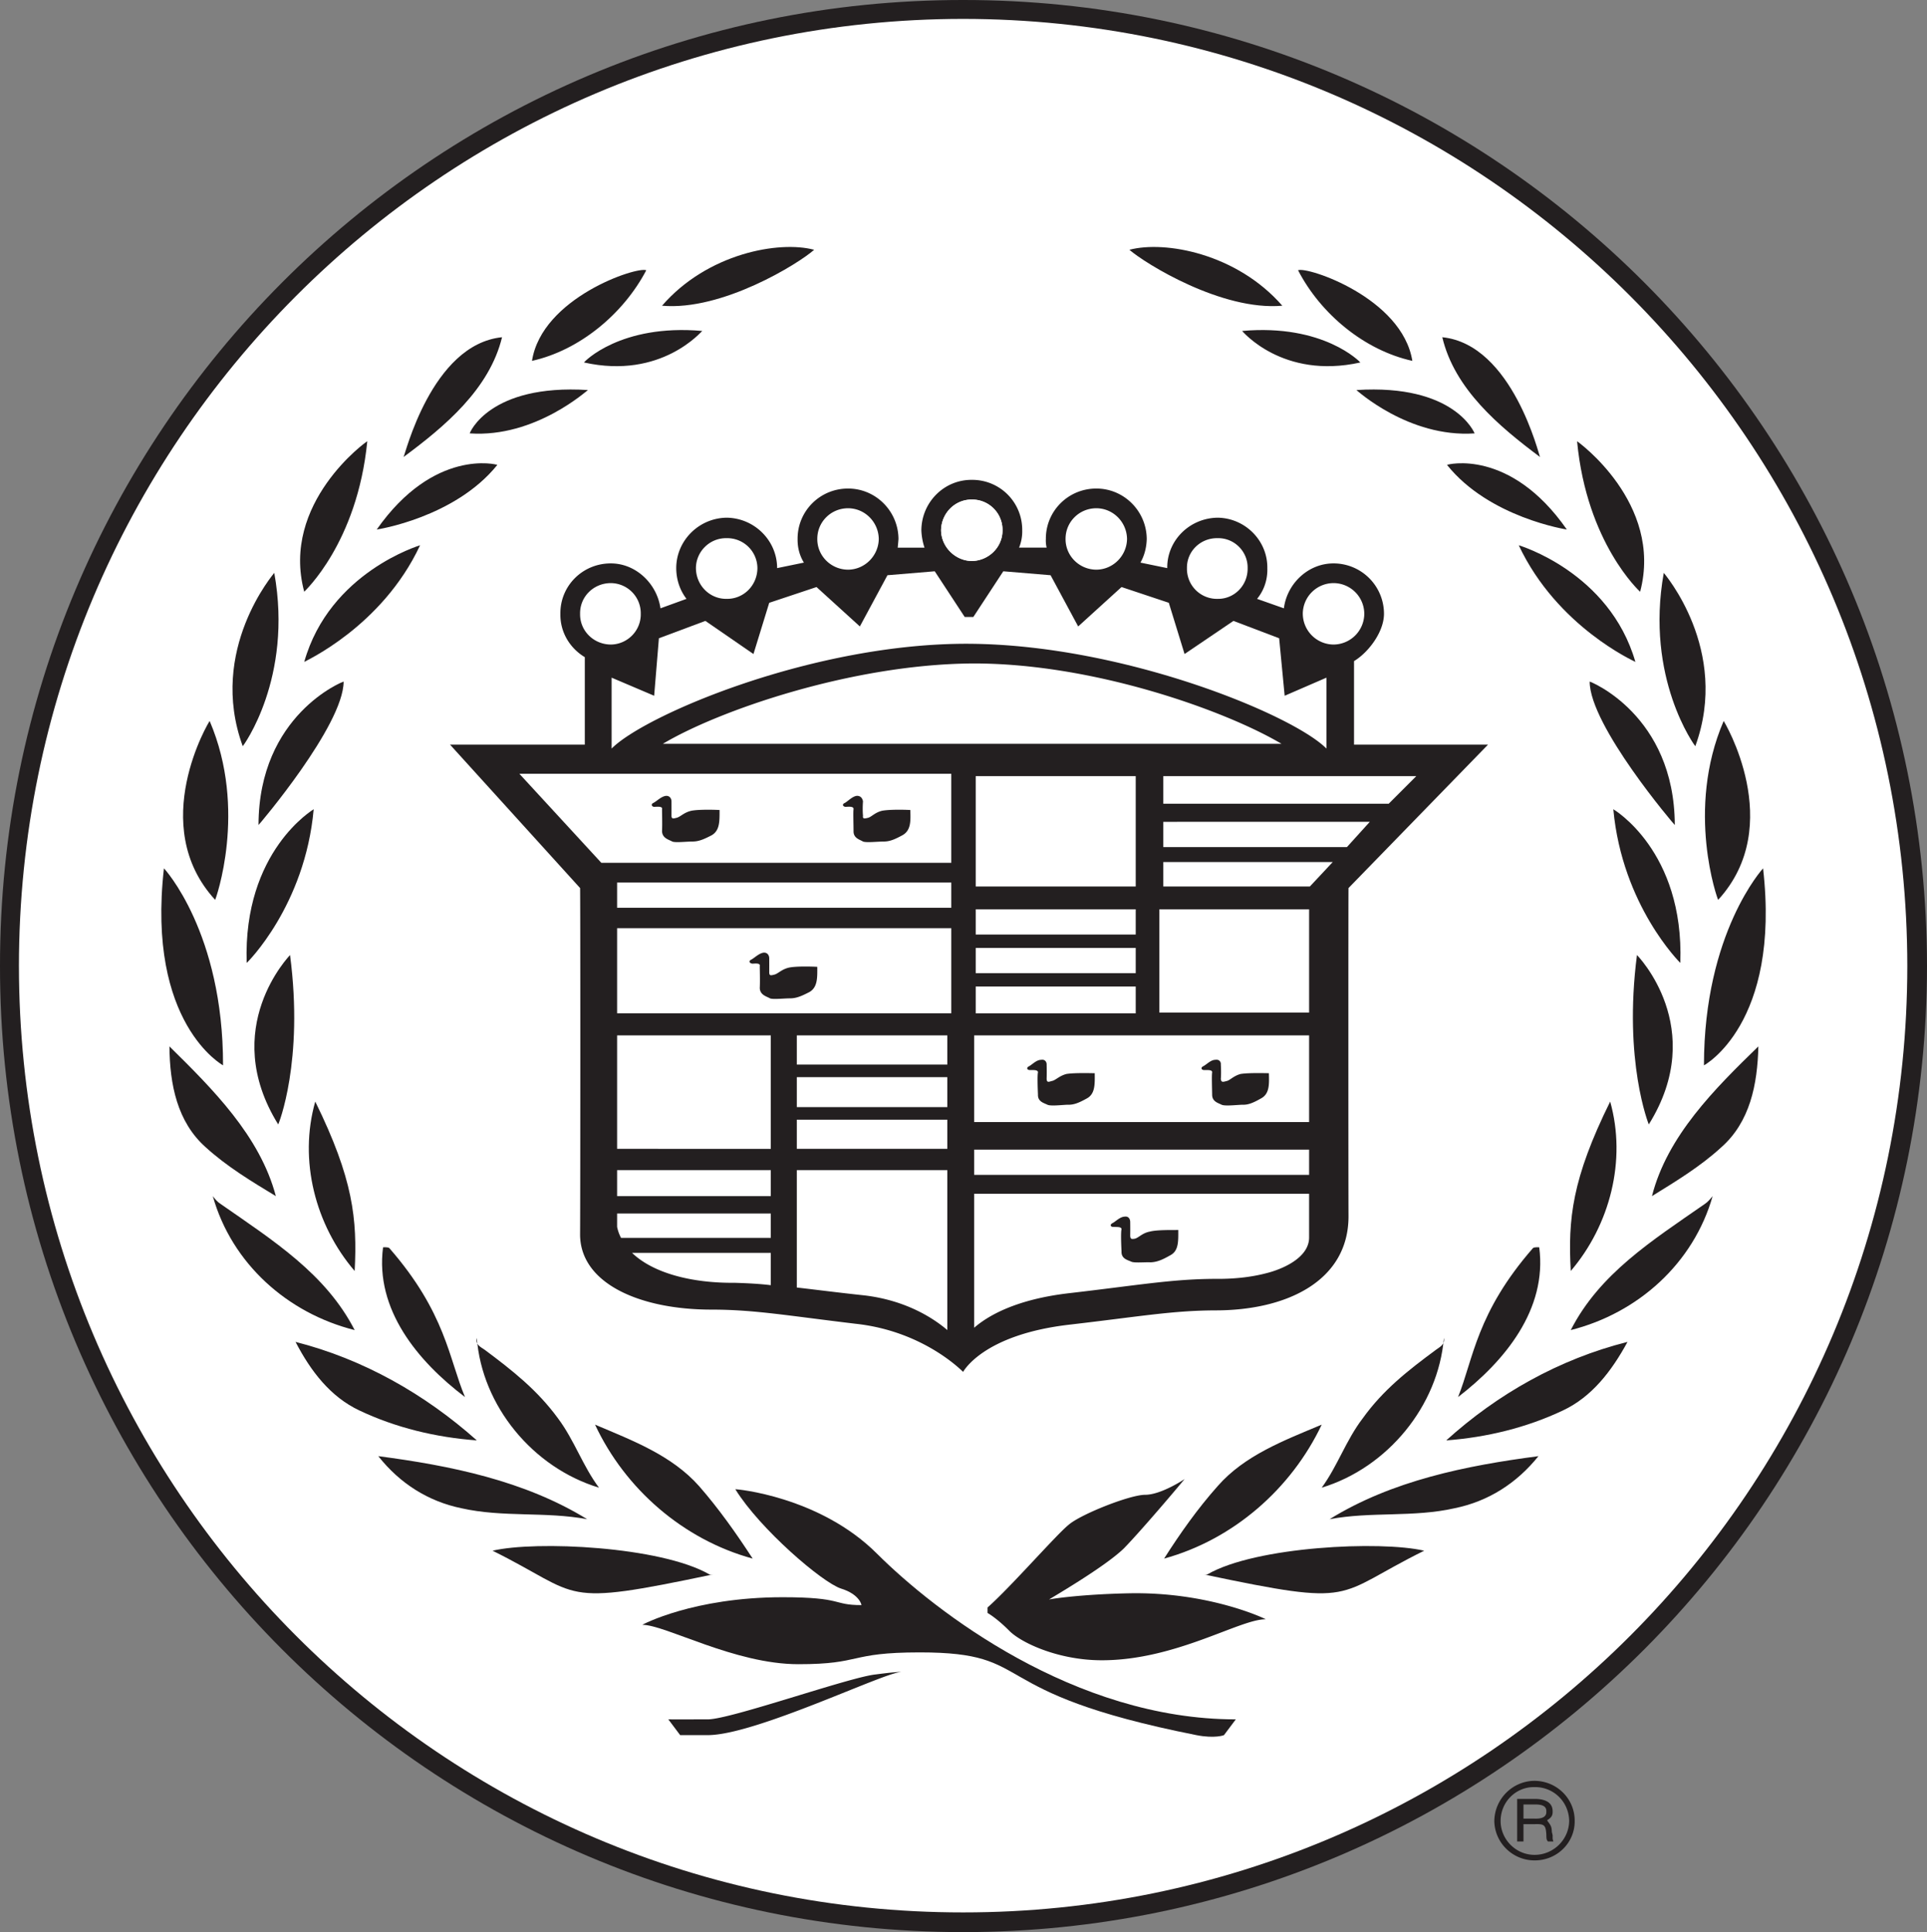 <svg xmlns="http://www.w3.org/2000/svg" width="244.5" height="245.199"><rect width="100%" height="100%" fill="#808080" stroke="none"/><defs><clipPath id="a"><path d="M52.824 474.977h244.5v245.199h-244.5Zm0 0"/></clipPath></defs><g clip-path="url(#a)" transform="translate(-52.824 -474.977)"><path fill="#231f20" d="M52.824 597.574c-.047-67.746 54.684-122.644 122.2-122.597 67.519-.047 122.253 54.851 122.3 122.597-.047 67.707-54.781 122.606-122.3 122.602-67.516.004-122.247-54.895-122.2-122.602"/></g><path fill="#fff" d="M2.402 122.598C2.426 56.223 56.051 2.434 122.2 2.398c66.153.036 119.778 53.825 119.801 120.2-.023 66.336-53.648 120.125-119.8 120.101-66.15.024-119.774-53.765-119.798-120.101"/><path fill="#231f20" d="M103.3 31.7c-1.972 1.76-11.679 7.78-19.3 7.097 5.746-6.637 14.848-8.29 19.3-7.098M82 34.297c-2.937 5.598-8.52 10.172-14.5 11.5 1.25-8.004 13.281-12 14.5-11.5M74.102 46c-.024-.047 4.601-4.922 15-4-.024-.047-5.149 6.203-15 4M63.7 42.797C62.104 49.37 56.46 54.105 51.2 58c.148-.035 3.51-14.3 12.5-15.203M59.602 55c-.024-.047 2.476-6.297 15-5.5-.024-.047-6.649 6.078-15 5.5m3.5 4c-.024-.047-8.024-2.172-15.301 8.2.027.003 9.902-1.497 15.3-8.2m-16.499-3c-.024-.047-11.024 7.828-8 19.098-.024-.02 6.726-6.145 8-19.098M53.3 69.2c.028.003-11.472 3.378-14.698 14.8-.024-.047 9.851-4.422 14.699-14.8M34.8 72.7c.028.003-8.472 9.753-4 22 .028.003 6.403-8.622 4-22m8.802 13.8c-.024-.047-10.774 4.203-10.801 18.2.027.003 10.777-12.622 10.8-18.2m-16.999 5c-.024-.047-8.024 13.203.699 22.7.027.003 4.152-11.372-.7-22.7M39.8 102.7c.028.003-8.972 5.253-8.5 19.5.028.003 7.403-7.247 8.5-19.5m-19 7.5c.028.003 7.528 8.128 7.5 25 .028.003-9.734-5.247-7.5-25m16 11c.028.003-9.097 9.253-1.5 21.5.028.003 3.278-7.997 1.5-21.5m-15.3 11.597c5.453 5.375 11.48 11.355 13.5 19-3.105-1.883-6.188-3.735-8.898-6.2-3.606-3.206-4.567-7.952-4.602-12.8m23.5 28.5c-5-5.832-7.121-14.059-5-21.5 4.82 9.805 5.344 14.914 5 21.5m-17-8.5c6.719 4.68 13.336 8.863 17 16-8.523-2.14-15.586-8.438-18-17 .285.367.566.73 1 1m21.402 5.601c7.168 8.215 7.555 14.059 9.598 18.899-6.008-4.547-11.43-11.117-10.398-19-.032.004.64-.067.8.101M37.5 170.297c8.582 2.183 16.398 6.617 23 12.5-5.227-.383-10.305-1.621-14.898-3.797-3.649-1.715-6.164-4.957-8.102-8.703m10.5 14.5c9.164 1.203 18.54 3.105 26.5 8-5.34-.996-10.66-.195-16-1.399-4.156-.867-7.758-3.125-10.5-6.601m13.5-13.5c3.559 2.66 6.672 5.11 9.3 8.703 2.087 2.793 3.13 6.027 5.2 8.797-8.402-2.543-14.844-10.383-15.5-19-.195.851.453 1.129 1 1.5m14 9.5c4.742 2.012 9.73 3.89 13.2 7.8 2.491 2.852 4.706 5.981 6.8 9.2-8.816-2.41-16.184-8.844-20-17m14.5 19c.098.082.285.031.5 0-19.887 4.18-16.426 2.738-28-3 5.445-1.29 21.32-.555 27.5 3M143.3 31.7c2.024 1.76 11.731 7.78 19.4 7.097-5.79-6.637-14.895-8.29-19.4-7.098m21.4 2.598c2.89 5.598 8.472 10.172 14.5 11.5-1.298-8.004-13.329-12-14.5-11.5M172.602 46c-.024-.047-4.649-4.922-15-4-.024-.047 5.101 6.203 15 4M183 42.797c1.55 6.574 7.191 11.308 12.402 15.203-.093-.035-3.46-14.3-12.402-15.203M187.102 55c-.024-.047-2.524-6.297-15-5.5-.024-.047 6.601 6.078 15 5.5m-3.5 4c-.024-.047 7.976-2.172 15.199 8.2.027.003-9.848-1.497-15.2-8.2m16.501-3c-.024-.047 10.976 7.828 8 19.098-.024-.02-6.774-6.145-8-19.098M192.7 69.2c.003.003 11.503 3.378 14.8 14.8-.047-.047-9.922-4.422-14.8-14.8m18.402 3.5c-.024.003 8.476 9.753 4 22-.024.003-6.399-8.622-4-22M201.7 86.5c.003-.047 10.753 4.203 10.8 18.2-.047.003-10.797-12.622-10.8-18.2m17 5c.003-.047 8.003 13.203-.7 22.7-.047.003-4.172-11.372.7-22.7m-14 11.2c.003.003 9.003 5.253 8.5 19.5.003.003-7.372-7.247-8.5-19.5m19 7.5c.003.003-7.497 8.128-7.5 25 .003.003 9.76-5.247 7.5-25m-16 11c.003.003 9.128 9.253 1.5 21.5.003.003-3.247-7.997-1.5-21.5m15.402 11.597c-5.528 5.375-11.555 11.355-13.5 19 3.035-1.883 6.113-3.735 8.8-6.2 3.63-3.206 4.59-7.952 4.7-12.8m-23.802 28.5c4.977-5.832 7.098-14.059 5-21.5-4.843 9.805-5.366 14.914-5 21.5m17-8.5c-6.738 4.68-13.359 8.863-17 16 8.5-2.14 15.563-8.438 18-17-.308.367-.59.73-1 1m-21.8 5.601c-7.168 8.215-7.555 14.059-9.5 18.899 5.91-4.547 11.332-11.117 10.3-19 .036.004-.636-.067-.8.101m12 11.899c-8.676 2.183-16.496 6.617-23 12.5 5.129-.383 10.207-1.621 14.8-3.797 3.65-1.715 6.165-4.957 8.2-8.703m-11.3 14.5c-9.212 1.203-18.587 3.105-26.5 8 5.292-.996 10.613-.195 15.902-1.399 4.207-.867 7.808-3.125 10.597-6.601m-12.999-13.5c-3.606 2.66-6.72 5.11-9.298 8.703-2.136 2.793-3.175 6.027-5.203 8.797 8.36-2.543 14.797-10.383 15.5-19 .149.851-.5 1.129-1 1.5m-14.499 9.5c-4.79 2.012-9.778 3.89-13.2 7.8-2.54 2.852-4.75 5.981-6.8 9.2 8.769-2.41 16.136-8.844 20-17m-14.5 19c-.141.082-.333.031-.5 0 19.843 4.18 16.378 2.738 28-3-5.49-1.29-21.368-.555-27.5 3"/><path fill="#231f20" d="M93.3 189c.028-.047 10.716.89 18 8.2 7.34 7.316 25.028 21.003 45.5 21l-1.5 2c.028.003-1.144.464-3.5 0-27.722-5.497-19.847-10.497-35.1-10.5-9.122.003-7.247 1.503-15.4 1.5-8.097.003-16.847-4.997-19.8-5-.047.003 6.453-3.497 17.8-3.5 7.778.003 6.278 1.003 10 1 .028.003-.222-1.372-2.6-2.102-2.372-.77-10.247-7.52-13.4-12.598"/><path fill="#231f20" d="M150.3 187.7c.028.003-2.972 2.003-5 2-1.972.003-8.222 2.503-9.698 3.8-1.524 1.203-7.399 7.953-10.301 10.5v.7c.027.003 1.215.69 2.8 2.3 1.54 1.516 6.227 3.703 11.7 3.7 9.402.003 17.527-5.247 20.8-5.2-.023-.047-7.152-3.496-17.3-3.3-6.348.128-10.223.753-10.2.8-.023-.047 6.977-4.047 9.5-6.5 2.477-2.547 7.727-8.797 7.7-8.8M114.3 212.2c-2.034.003-18.452 8.003-24.5 8-2.722.003-3.472.003-3.5 0l-1.5-2c.028.003 2.153.003 5 0 2.903.003 18.028-5.372 21.302-5.7 3.226-.422 3.226-.297 3.199-.3M123.3 60.898a6.333 6.333 0 0 1 6.4 6.399 5.402 5.402 0 0 1-.4 2.203h3.5a3.789 3.789 0 0 1-.1-1.102c-.02-3.539 2.843-6.402 6.402-6.398 3.507-.004 6.37 2.86 6.398 6.398-.027 1.098-.305 2.137-.8 3l3.402.7c-.047-3.489 2.816-6.352 6.398-6.399 3.484.047 6.348 2.91 6.3 6.399.048 1.507-.445 2.855-1.3 3.902l3.402 1.2c.391-3.118 3.063-5.704 6.297-5.7a6.397 6.397 0 0 1 6.403 6.398c-.004 2.317-1.993 4.914-3.801 6V94.5h17l-17.7 18.2c-.023.034-.023 35.566 0 41.698-.023 8.118-7.773 11.93-17 11.899-5.398.031-9.523.781-18.3 1.8-11.196 1.266-13.598 6.044-13.602 6 .004.044-4.87-5.144-13.597-6.097-8.774-1.047-12.899-1.797-18.301-1.8-9.223.003-16.66-3.372-16.7-9.5.04-6.122.04-43.966 0-44l-16.5-18.2H74.2V83.398c-1.902-1.144-3.144-3.183-3.097-5.5-.047-3.539 2.816-6.402 6.398-6.398 3.188-.004 5.86 2.582 6.3 5.7l3.302-1.2c-.805-1.047-1.297-2.395-1.301-3.902.004-3.489 2.867-6.352 6.398-6.399 3.535.047 6.399 2.91 6.403 6.399l3.398-.7c-.54-.863-.82-1.902-.8-3-.02-3.539 2.843-6.402 6.402-6.398 3.507-.004 6.37 2.86 6.398 6.398-.027.38-.063.758-.098 1.102h3.399a7.892 7.892 0 0 1-.399-2.203c.028-3.563 2.89-6.426 6.399-6.399"/><path fill="#fff" d="M119.402 67.297c.036-2.18 1.778-3.918 3.899-3.899a3.846 3.846 0 0 1 3.898 3.899c.016 2.117-1.722 3.86-3.898 3.902-2.121-.043-3.864-1.785-3.899-3.902M103.7 68.398c-.012-2.156 1.73-3.894 3.902-3.898 2.125.004 3.863 1.742 3.898 3.898-.035 2.141-1.773 3.883-3.898 3.899-2.172-.016-3.915-1.758-3.903-3.899m-15.399 3.7c.012-2.106 1.755-3.844 3.9-3.801a3.83 3.83 0 0 1 3.902 3.8c-.012 2.192-1.75 3.934-3.903 3.903-2.144.031-3.886-1.71-3.898-3.902m-14.699 5.8c-.04-2.156 1.703-3.894 3.898-3.898a3.825 3.825 0 0 1 3.8 3.898c.04 2.141-1.698 3.883-3.8 3.899-2.195-.016-3.937-1.758-3.898-3.899"/><path fill="#fff" d="M119.402 67.297c.036-2.18 1.778-3.918 3.899-3.899a3.846 3.846 0 0 1 3.898 3.899c.016 2.117-1.722 3.86-3.898 3.902-2.121-.043-3.864-1.785-3.899-3.902m15.798 1.101c-.012-2.156 1.73-3.894 3.902-3.898 2.125.004 3.863 1.742 3.898 3.898-.035 2.141-1.773 3.883-3.898 3.899-2.172-.016-3.914-1.758-3.903-3.899m15.403 3.7c-.04-2.106 1.703-3.844 3.898-3.801 2.102-.043 3.84 1.695 3.8 3.8.04 2.192-1.698 3.934-3.8 3.903a3.809 3.809 0 0 1-3.898-3.902m14.698 5.8A3.912 3.912 0 0 1 169.2 74a3.91 3.91 0 0 1 3.902 3.898 3.928 3.928 0 0 1-3.903 3.899 3.93 3.93 0 0 1-3.898-3.899m-2.699 16.5c-7.036-4.183-23.907-10.273-39.301-10.199-15.344.125-32.215 6.016-39.2 10.2h78.5"/><path fill="#fff" d="M123 81.7c19.578.128 41.047 9.003 45.3 13.3v-9l-5.3 2.297-.7-7.297-5.8-2.203L150.3 83l-2-6.5-6-2-5.5 5-3.5-6.5-6-.5-3.8 5.797h-1.098l-3.8-5.797-6 .5-3.5 6.5-5.5-5-6 2-2 6.5-6.102-4.203L83.602 81 83 88.297 77.602 86v9c4.257-4.297 25.726-13.422 45.398-13.3M65.902 98.2l10.399 11.3h44.398V98.2H65.902m57.898.3h20.302v14H123.8v-14m0 16.898h20.302v3.2H123.8v-3.2m0 4.899h20.302v3.203H123.8v-3.203m0 4.903h20.302v3.398H123.8v-3.399M78.3 112h42.4v3.2H78.3V112m0 5.797h42.4v10.8H78.3v-10.8m0 13.601h19.5v14.399H78.3v-14.399m22.802 0h19.097v3.7h-19.097v-3.7m0 5.302h19.097v3.8h-19.097v-3.8m0 5.398h19.097v3.699h-19.097v-3.7m0 6.403h19.097v20.297c-1.68-1.434-5.144-3.758-10.5-4.399-3.539-.378-6.258-.738-8.597-1V148.5M78.3 151.797V148.5h19.5v3.297H78.3M97.8 159v4.098c-1.507-.18-2.984-.25-4.6-.301-5.548.05-10.387-1.274-13-3.797h17.6m-19-1.902a5.124 5.124 0 0 1-.5-1.399V154h19.5v3.098h-19m44.802 11.402c1.75-1.512 5.308-3.629 12.199-4.402 8.777-1.02 12.902-1.77 18.3-1.801 2.29.031 4.512-.184 6.5-.7 2.036-.492 5.54-1.956 5.5-4.597v-5.5h-42.5v17m.001-22.602h42.5v3.2h-42.5v-3.2m0-14.5h42.5v11h-42.5v-11m23.5-16h19V128.5h-19v-13.102m.5-13.398v-3.5h32.097l-3.5 3.5h-28.597m21.5 7.398-2.903 3.102h-18.597v-3.102h21.5m-21.5-1.898v-3.203H173.8l-2.899 3.203h-23.3"/><path fill="#231f20" d="M143.402 155.098a59.84 59.84 0 0 1 0 1.699c.008.469.168.469.598.402.516-.144.934-.722 1.902-.902.922-.242 2.922-.188 3.598-.2.004 1.43.059 2.637-1 3.2-1.043.594-1.676.86-2.5.902-.75-.043-2.117.113-2.5-.101-.457-.207-1.246-.364-1.2-1.301-.046-.848-.1-2.426 0-2.797.009-.367-.73-.258-1-.3-.359.042-.57-.274-.1-.5.37-.196.898-.774 1.5-.802.554-.078.71.395.702.7m-10.602-20c.016.617.016 1.406 0 1.8.016.446.177.446.602.301.52-.066.938-.644 1.899-.902.933-.16 2.93-.11 3.601-.098.012 1.406.063 2.617-1 3.2-1.039.574-1.668.835-2.5.8-.746.035-2.113.192-2.5 0-.453-.226-1.242-.387-1.203-1.3-.039-.872-.09-2.45 0-2.801.016-.383-.719-.278-1-.301-.351.023-.562-.293-.097-.5.378-.211.902-.793 1.5-.797.558-.098.714.375.699.598m-35.199-13.5c.004.586.004 1.37 0 1.8.004.415.164.415.597.301.512-.097.93-.676 1.903-.902.921-.195 2.918-.14 3.597-.098.004 1.375.055 2.586-1 3.2-1.047.538-1.676.804-2.5.8-.754.004-2.12.16-2.5 0-.46-.262-1.25-.418-1.297-1.3.047-.903-.004-2.481 0-2.801.102-.414-.636-.309-.902-.301-.363-.008-.574-.324-.2-.5.466-.246.993-.824 1.602-.899.547-.027.703.446.7.7M85.2 101.7c.003.585.003 1.374 0 1.8.003.414.163.414.6.297.509-.094.927-.672 1.9-.899.921-.191 2.917-.14 3.6-.101-.003 1.379.052 2.59-1 3.203-1.05.543-1.679.805-2.5.797-.757.008-2.124.164-2.5 0-.464-.254-1.253-.414-1.3-1.297.047-.902-.004-2.48 0-2.8.102-.415-.637-.31-1-.302-.266-.008-.477-.324-.098-.5.461-.242.989-.82 1.598-.898.547-.027.703.445.7.7m24.3 0c-.05.585-.05 1.374 0 1.8-.05.414.11.414.602.297.453-.094.875-.672 1.8-.899.965-.191 2.961-.14 3.598-.101.047 1.379.102 2.59-1 3.203-1.004.543-1.633.805-2.398.797-.813.008-2.176.164-2.602 0-.418-.254-1.203-.414-1.2-1.297-.003-.902-.058-2.48 0-2.8.048-.415-.687-.31-1-.302-.32-.008-.53-.324-.1-.5.413-.242.94-.82 1.5-.898.593-.027.75.445.8.7m45.402 33.398c.04.617.04 1.406 0 1.8.04.446.2.446.7.301.445-.066.863-.644 1.8-.902.957-.16 2.953-.11 3.598-.098.04 1.406.09 2.617-1 3.2-1.012.574-1.64.835-2.398.8-.82.035-2.188.192-2.602 0-.426-.226-1.215-.387-1.2-1.3-.015-.872-.066-2.45 0-2.801.04-.383-.695-.278-1-.301-.327.023-.538-.293-.1-.5.405-.211.929-.793 1.5-.797.585-.098.741.375.702.598m44.898 96c.024-2.805-2.245-5.075-5.1-5.098-2.786.023-5.055 2.293-5.098 5.098.043 2.757 2.312 5 5.097 5 2.856.023 5.125-2.243 5.102-5h-.7c-.035 2.351-1.976 4.297-4.402 4.3-2.355-.004-4.297-1.949-4.297-4.3 0-2.426 1.942-4.344 4.297-4.301 2.426-.043 4.367 1.875 4.403 4.3h.699"/><path fill="#231f20" d="M194.7 231.5v-.703h-1.4V229h1.5c1-.004 1.434.293 1.4.898.034.637-.454.934-1.5.899v.703c1.238-.047 1.425.113 1.5 1.297.007.625.034.68.202.902h.7a1.298 1.298 0 0 1-.102-.402v-.399l-.098-.398c-.023-.617-.101-.777-.402-1.203-.023-.035-.106-.117-.2-.297.555-.332.716-.629.7-1.102.016-1.011-.715-1.55-2.098-1.601H192.5v5.402h.8V231.5h1.4"/></svg>
